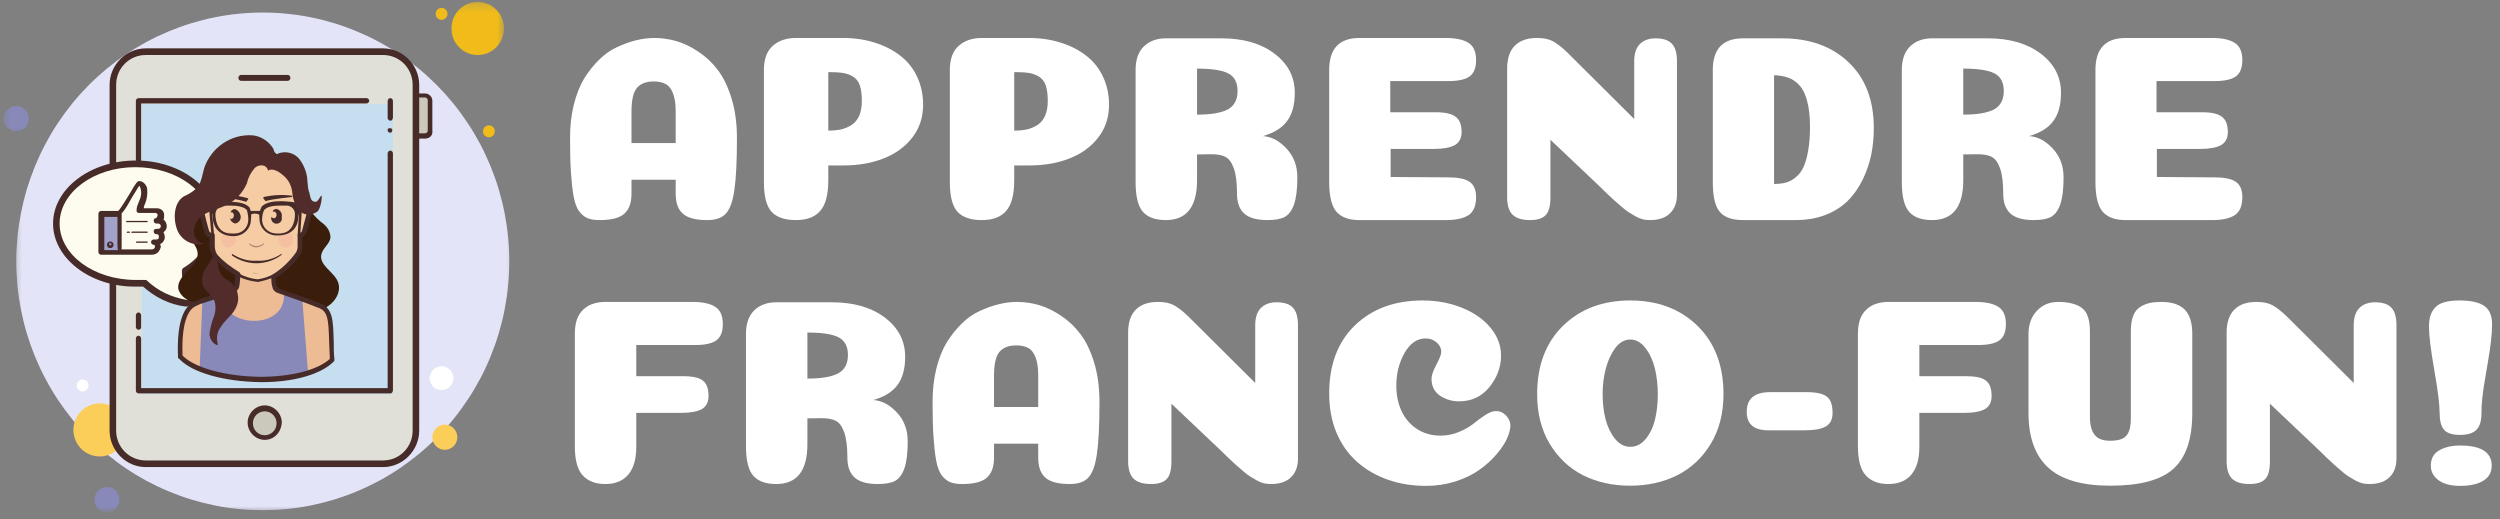 <svg width="284" height="59" viewBox="0 0 284 59" fill="none" xmlns="http://www.w3.org/2000/svg">
<rect x="0" y="0" width="284" height="59" fill="#808080" stroke="none"/>
<path d="M76.758 20.419H71.737V22.023C71.737 23.038 71.466 23.788 70.924 24.273C70.383 24.762 69.445 25.002 68.112 25.002C67.555 25.002 67.091 24.929 66.716 24.773C66.352 24.606 66.034 24.335 65.758 23.96C65.492 23.575 65.289 23.012 65.154 22.273C65.029 21.538 64.93 20.658 64.862 19.627C64.789 18.585 64.758 17.268 64.758 15.669C64.758 14.283 64.904 13.012 65.195 11.856C65.487 10.705 65.872 9.726 66.362 8.919C66.862 8.117 67.424 7.408 68.049 6.794C68.674 6.169 69.352 5.689 70.091 5.356C70.826 5.012 71.539 4.752 72.237 4.585C72.93 4.408 73.633 4.314 74.341 4.314C75.185 4.314 76.018 4.434 76.841 4.669C77.659 4.908 78.492 5.309 79.341 5.877C80.185 6.434 80.924 7.127 81.549 7.96C82.185 8.794 82.706 9.877 83.112 11.21C83.513 12.533 83.716 14.018 83.716 15.669C83.716 18.335 83.617 20.309 83.424 21.585C83.242 22.866 82.924 23.752 82.466 24.252C82.018 24.752 81.32 25.002 80.362 25.002C79.039 25.002 78.112 24.762 77.57 24.273C77.029 23.788 76.758 23.038 76.758 22.023V20.419ZM74.279 9.252C73.404 9.252 72.758 9.502 72.341 10.002C71.935 10.502 71.737 11.398 71.737 12.69V16.252H76.758V12.627C76.758 11.783 76.654 11.101 76.445 10.585C76.247 10.075 75.971 9.726 75.612 9.544C75.263 9.351 74.82 9.252 74.279 9.252Z" fill="white"/>
<path d="M94.094 20.481C94.094 22.106 93.787 23.268 93.177 23.96C92.578 24.658 91.656 25.002 90.406 25.002C89.156 25.002 88.24 24.689 87.656 24.064C87.073 23.429 86.781 22.304 86.781 20.689V7.939C86.781 6.721 87.115 5.809 87.781 5.21C88.448 4.617 89.323 4.314 90.406 4.314H95.781C97.083 4.314 98.292 4.497 99.406 4.856C100.516 5.205 101.474 5.7 102.281 6.335C103.099 6.96 103.729 7.752 104.177 8.71C104.635 9.669 104.865 10.731 104.865 11.898C104.865 13.33 104.453 14.575 103.635 15.627C102.813 16.684 101.724 17.476 100.365 18.002C99.016 18.533 97.5 18.794 95.823 18.794H94.094V20.481ZM97.906 11.481C97.906 10.731 97.828 10.143 97.677 9.71C97.537 9.283 97.292 8.955 96.948 8.731C96.599 8.512 96.219 8.367 95.802 8.294C95.385 8.226 94.812 8.189 94.094 8.189V14.835C94.662 14.835 95.162 14.788 95.594 14.69C96.021 14.58 96.417 14.408 96.781 14.169C97.141 13.919 97.417 13.575 97.615 13.127C97.807 12.669 97.906 12.122 97.906 11.481Z" fill="white"/>
<path d="M115.215 20.481C115.215 22.106 114.908 23.268 114.298 23.96C113.699 24.658 112.777 25.002 111.527 25.002C110.277 25.002 109.361 24.689 108.777 24.064C108.194 23.429 107.902 22.304 107.902 20.689V7.939C107.902 6.721 108.236 5.809 108.902 5.21C109.569 4.617 110.444 4.314 111.527 4.314H116.902C118.204 4.314 119.413 4.497 120.527 4.856C121.637 5.205 122.595 5.7 123.402 6.335C124.22 6.96 124.85 7.752 125.298 8.71C125.757 9.669 125.986 10.731 125.986 11.898C125.986 13.33 125.574 14.575 124.757 15.627C123.934 16.684 122.845 17.476 121.486 18.002C120.137 18.533 118.621 18.794 116.944 18.794H115.215V20.481ZM119.027 11.481C119.027 10.731 118.949 10.143 118.798 9.71C118.658 9.283 118.413 8.955 118.069 8.731C117.72 8.512 117.34 8.367 116.923 8.294C116.507 8.226 115.934 8.189 115.215 8.189V14.835C115.783 14.835 116.283 14.788 116.715 14.69C117.142 14.58 117.538 14.408 117.902 14.169C118.262 13.919 118.538 13.575 118.736 13.127C118.928 12.669 119.027 12.122 119.027 11.481Z" fill="white"/>
<path d="M135.983 20.48C135.983 23.496 134.801 25.001 132.441 25.001C131.259 25.001 130.389 24.689 129.837 24.064C129.28 23.428 129.004 22.303 129.004 20.689V7.939C129.004 6.772 129.316 5.887 129.941 5.272C130.577 4.663 131.41 4.355 132.441 4.355H138.775C141.259 4.355 143.264 4.939 144.796 6.105C146.322 7.262 147.087 8.741 147.087 10.543C147.087 11.908 146.796 12.975 146.212 13.751C145.639 14.533 144.723 15.1 143.462 15.46C144.431 15.517 145.327 15.991 146.15 16.876C146.967 17.751 147.379 18.845 147.379 20.147C147.379 21.47 147.254 22.491 147.004 23.21C146.754 23.918 146.4 24.397 145.941 24.647C145.483 24.887 144.827 25.001 143.983 25.001C142.785 25.001 141.91 24.762 141.358 24.272C140.801 23.772 140.525 23.022 140.525 22.022C140.525 20.772 140.405 19.814 140.171 19.147C139.931 18.47 139.618 18.033 139.233 17.835C138.858 17.626 138.322 17.522 137.629 17.522L135.983 17.543V20.48ZM140.587 10.335C140.587 9.366 140.233 8.699 139.525 8.335C138.827 7.975 137.65 7.793 135.983 7.793V13.022C137.551 13.022 138.712 12.829 139.462 12.439C140.212 12.038 140.587 11.335 140.587 10.335Z" fill="white"/>
<path d="M163.121 12.752C164.189 12.752 164.939 12.929 165.371 13.273C165.814 13.606 166.038 14.184 166.038 15.002C166.038 15.7 165.777 16.189 165.267 16.481C164.751 16.773 163.944 16.919 162.85 16.919H157.975V20.106L164.517 20.148C165.642 20.148 166.444 20.314 166.934 20.648C167.434 20.981 167.684 21.564 167.684 22.398C167.684 23.372 167.397 24.054 166.829 24.439C166.257 24.814 165.392 25.002 164.225 25.002H154.434C153.251 25.002 152.382 24.689 151.829 24.064C151.272 23.429 150.996 22.304 150.996 20.689V7.939C150.996 5.523 152.142 4.314 154.434 4.314H164.225C165.392 4.314 166.257 4.502 166.829 4.877C167.397 5.242 167.684 5.893 167.684 6.835C167.684 7.71 167.434 8.33 166.934 8.689C166.444 9.038 165.642 9.21 164.517 9.21H157.934V12.752H163.121Z" fill="white"/>
<path d="M190.503 22.127C190.503 23.018 190.237 23.721 189.711 24.231C189.195 24.747 188.43 25.002 187.419 25.002C187.154 25.002 186.888 24.976 186.628 24.919C186.378 24.851 186.107 24.741 185.815 24.585C185.523 24.419 185.263 24.268 185.044 24.127C184.82 23.991 184.544 23.773 184.211 23.481C183.878 23.189 183.612 22.96 183.419 22.794C183.221 22.616 182.924 22.335 182.523 21.96C182.117 21.575 181.826 21.288 181.648 21.106L176.128 15.877V22.439C176.128 23.429 175.94 24.101 175.565 24.46C175.201 24.825 174.617 25.002 173.815 25.002C172.924 25.002 172.263 24.804 171.836 24.398C171.419 23.997 171.211 23.325 171.211 22.377V7.794C171.211 6.643 171.503 5.773 172.086 5.189C172.669 4.606 173.503 4.314 174.586 4.314C175.336 4.314 175.93 4.434 176.378 4.669C176.836 4.908 177.378 5.325 178.003 5.919L185.648 13.523V6.939C185.648 6.08 185.862 5.434 186.294 5.002C186.721 4.575 187.315 4.356 188.065 4.356C188.924 4.356 189.544 4.559 189.919 4.96C190.305 5.367 190.503 6.018 190.503 6.919V22.127Z" fill="white"/>
<path d="M202.449 4.355C205.585 4.355 208.105 5.267 210.012 7.085C211.913 8.892 212.866 11.387 212.866 14.564C212.866 15.595 212.767 16.595 212.574 17.564C212.376 18.522 212.059 19.46 211.616 20.376C211.168 21.293 210.616 22.095 209.949 22.772C209.293 23.439 208.454 23.98 207.428 24.397C206.397 24.803 205.241 25.001 203.949 25.001H198.012C196.772 25.001 195.892 24.689 195.366 24.064C194.835 23.439 194.574 22.314 194.574 20.689V7.939C194.574 5.553 195.72 4.355 198.012 4.355H202.449ZM201.533 20.897C202.059 20.897 202.517 20.845 202.908 20.73C203.293 20.621 203.663 20.418 204.012 20.126C204.371 19.835 204.663 19.449 204.887 18.96C205.105 18.475 205.283 17.855 205.408 17.105C205.543 16.355 205.616 15.47 205.616 14.439C205.616 13.288 205.512 12.314 205.303 11.522C205.105 10.73 204.814 10.126 204.428 9.71C204.053 9.293 203.637 9.001 203.178 8.835C202.73 8.668 202.184 8.574 201.533 8.543V20.897Z" fill="white"/>
<path d="M223.026 20.48C223.026 23.496 221.844 25.001 219.484 25.001C218.302 25.001 217.432 24.689 216.88 24.064C216.323 23.428 216.047 22.303 216.047 20.689V7.939C216.047 6.772 216.359 5.887 216.984 5.272C217.62 4.663 218.453 4.355 219.484 4.355H225.818C228.302 4.355 230.307 4.939 231.839 6.105C233.365 7.262 234.13 8.741 234.13 10.543C234.13 11.908 233.839 12.975 233.255 13.751C232.682 14.533 231.766 15.1 230.505 15.46C231.474 15.517 232.37 15.991 233.193 16.876C234.01 17.751 234.422 18.845 234.422 20.147C234.422 21.47 234.297 22.491 234.047 23.21C233.797 23.918 233.443 24.397 232.984 24.647C232.526 24.887 231.87 25.001 231.026 25.001C229.828 25.001 228.953 24.762 228.401 24.272C227.844 23.772 227.568 23.022 227.568 22.022C227.568 20.772 227.448 19.814 227.214 19.147C226.974 18.47 226.661 18.033 226.276 17.835C225.901 17.626 225.365 17.522 224.672 17.522L223.026 17.543V20.48ZM227.63 10.335C227.63 9.366 227.276 8.699 226.568 8.335C225.87 7.975 224.693 7.793 223.026 7.793V13.022C224.594 13.022 225.755 12.829 226.505 12.439C227.255 12.038 227.63 11.335 227.63 10.335Z" fill="white"/>
<path d="M250.168 12.752C251.236 12.752 251.986 12.929 252.418 13.273C252.861 13.606 253.085 14.184 253.085 15.002C253.085 15.7 252.824 16.189 252.314 16.481C251.798 16.773 250.991 16.919 249.897 16.919H245.022V20.106L251.564 20.148C252.689 20.148 253.491 20.314 253.98 20.648C254.48 20.981 254.73 21.564 254.73 22.398C254.73 23.372 254.444 24.054 253.876 24.439C253.303 24.814 252.439 25.002 251.272 25.002H241.48C240.298 25.002 239.428 24.689 238.876 24.064C238.319 23.429 238.043 22.304 238.043 20.689V7.939C238.043 5.523 239.189 4.314 241.48 4.314H251.272C252.439 4.314 253.303 4.502 253.876 4.877C254.444 5.242 254.73 5.893 254.73 6.835C254.73 7.71 254.48 8.33 253.98 8.689C253.491 9.038 252.689 9.21 251.564 9.21H244.98V12.752H250.168Z" fill="white"/>
<path d="M72.28 50.799C72.28 52.163 71.973 53.205 71.363 53.924C70.764 54.632 69.894 54.986 68.759 54.986C67.66 54.986 66.806 54.663 66.197 54.007C65.598 53.356 65.301 52.247 65.301 50.674V37.924C65.301 37.288 65.384 36.731 65.551 36.257C65.728 35.788 65.978 35.413 66.301 35.132C66.618 34.84 66.978 34.632 67.384 34.507C67.785 34.372 68.243 34.299 68.759 34.299H78.655C79.822 34.299 80.686 34.486 81.259 34.861C81.827 35.226 82.113 35.877 82.113 36.82C82.113 37.695 81.863 38.315 81.363 38.674C80.874 39.023 80.072 39.195 78.947 39.195H72.28V42.736H77.592C78.134 42.736 78.592 42.778 78.967 42.861C79.342 42.934 79.639 43.065 79.863 43.257C80.098 43.455 80.259 43.69 80.342 43.965C80.436 44.231 80.488 44.57 80.488 44.986C80.488 45.684 80.238 46.174 79.738 46.465C79.238 46.757 78.431 46.903 77.322 46.903H72.28V50.799Z" fill="white"/>
<path d="M91.721 50.465C91.721 53.48 90.539 54.986 88.18 54.986C86.997 54.986 86.128 54.673 85.576 54.048C85.018 53.413 84.742 52.288 84.742 50.673V37.923C84.742 36.757 85.055 35.871 85.68 35.257C86.315 34.647 87.148 34.34 88.18 34.34H94.513C96.997 34.34 99.003 34.923 100.534 36.09C102.06 37.246 102.826 38.725 102.826 40.527C102.826 41.892 102.534 42.96 101.951 43.736C101.378 44.517 100.461 45.085 99.201 45.444C100.169 45.501 101.065 45.975 101.888 46.861C102.706 47.736 103.117 48.829 103.117 50.132C103.117 51.454 102.992 52.475 102.742 53.194C102.492 53.902 102.138 54.382 101.68 54.632C101.221 54.871 100.565 54.986 99.721 54.986C98.523 54.986 97.648 54.746 97.096 54.257C96.539 53.757 96.263 53.007 96.263 52.007C96.263 50.757 96.143 49.798 95.909 49.132C95.669 48.454 95.357 48.017 94.971 47.819C94.596 47.611 94.06 47.507 93.367 47.507L91.721 47.527V50.465ZM96.326 40.319C96.326 39.35 95.971 38.684 95.263 38.319C94.565 37.96 93.388 37.777 91.721 37.777V43.007C93.289 43.007 94.451 42.814 95.201 42.423C95.951 42.022 96.326 41.319 96.326 40.319Z" fill="white"/>
<path d="M117.941 50.403H112.921V52.007C112.921 53.023 112.65 53.773 112.108 54.257C111.566 54.747 110.629 54.986 109.296 54.986C108.738 54.986 108.275 54.913 107.9 54.757C107.535 54.59 107.217 54.32 106.941 53.945C106.676 53.559 106.473 52.997 106.337 52.257C106.212 51.523 106.113 50.643 106.046 49.611C105.973 48.57 105.941 47.252 105.941 45.653C105.941 44.268 106.087 42.997 106.379 41.84C106.671 40.69 107.056 39.71 107.546 38.903C108.046 38.101 108.608 37.393 109.233 36.778C109.858 36.153 110.535 35.674 111.275 35.34C112.009 34.997 112.723 34.736 113.421 34.57C114.113 34.393 114.816 34.299 115.525 34.299C116.368 34.299 117.202 34.419 118.025 34.653C118.842 34.893 119.676 35.294 120.525 35.861C121.368 36.419 122.108 37.111 122.733 37.945C123.368 38.778 123.889 39.861 124.296 41.195C124.697 42.518 124.9 44.002 124.9 45.653C124.9 48.32 124.801 50.294 124.608 51.57C124.426 52.851 124.108 53.736 123.65 54.236C123.202 54.736 122.504 54.986 121.546 54.986C120.223 54.986 119.296 54.747 118.754 54.257C118.212 53.773 117.941 53.023 117.941 52.007V50.403ZM115.462 39.236C114.587 39.236 113.941 39.486 113.525 39.986C113.118 40.486 112.921 41.382 112.921 42.674V46.236H117.941V42.611C117.941 41.768 117.837 41.085 117.629 40.57C117.431 40.059 117.155 39.71 116.796 39.528C116.447 39.335 116.004 39.236 115.462 39.236Z" fill="white"/>
<path d="M147.448 52.111C147.448 53.002 147.182 53.705 146.656 54.215C146.141 54.731 145.375 54.986 144.365 54.986C144.099 54.986 143.833 54.96 143.573 54.903C143.323 54.835 143.052 54.726 142.76 54.57C142.469 54.403 142.208 54.252 141.99 54.111C141.766 53.976 141.49 53.757 141.156 53.465C140.823 53.174 140.557 52.945 140.365 52.778C140.167 52.601 139.87 52.32 139.469 51.945C139.062 51.559 138.771 51.273 138.594 51.09L133.073 45.861V52.424C133.073 53.413 132.885 54.085 132.51 54.445C132.146 54.809 131.562 54.986 130.76 54.986C129.87 54.986 129.208 54.788 128.781 54.382C128.365 53.981 128.156 53.309 128.156 52.361V37.778C128.156 36.627 128.448 35.757 129.031 35.174C129.615 34.59 130.448 34.299 131.531 34.299C132.281 34.299 132.875 34.419 133.323 34.653C133.781 34.893 134.323 35.309 134.948 35.903L142.594 43.507V36.924C142.594 36.065 142.807 35.419 143.24 34.986C143.667 34.559 144.26 34.34 145.01 34.34C145.87 34.34 146.49 34.544 146.865 34.945C147.25 35.351 147.448 36.002 147.448 36.903V52.111Z" fill="white"/>
<path d="M163.725 39.987C163.725 39.56 163.548 39.195 163.204 38.904C162.855 38.602 162.439 38.445 161.954 38.445C160.98 38.445 160.184 38.997 159.559 40.091C158.934 41.19 158.621 42.435 158.621 43.82C158.621 44.893 158.819 45.857 159.225 46.716C159.626 47.565 160.21 48.237 160.975 48.737C161.751 49.237 162.642 49.487 163.642 49.487C164.392 49.487 165.105 49.341 165.788 49.05C166.465 48.758 167.017 48.44 167.434 48.091C167.861 47.747 168.298 47.425 168.746 47.133C169.204 46.841 169.605 46.695 169.954 46.695C170.397 46.695 170.777 46.872 171.1 47.216C171.418 47.565 171.579 47.935 171.579 48.32C171.579 48.737 171.454 49.232 171.204 49.8C170.954 50.357 170.559 50.956 170.017 51.591C169.475 52.232 168.835 52.815 168.1 53.341C167.376 53.872 166.475 54.315 165.392 54.675C164.319 55.018 163.194 55.195 162.017 55.195C160.444 55.195 158.986 54.961 157.642 54.487C156.309 54.018 155.147 53.341 154.163 52.466C153.173 51.591 152.397 50.497 151.829 49.175C151.272 47.841 150.996 46.352 150.996 44.695C150.996 41.435 151.965 38.857 153.913 36.966C155.871 35.081 158.434 34.133 161.6 34.133C163.194 34.133 164.673 34.404 166.038 34.945C167.413 35.487 168.501 36.247 169.309 37.216C170.111 38.175 170.517 39.232 170.517 40.383C170.517 41.706 170.069 42.904 169.184 43.987C168.309 45.06 167.163 45.591 165.746 45.591C164.954 45.591 164.23 45.378 163.579 44.945C162.939 44.503 162.621 43.862 162.621 43.029C162.621 42.654 162.798 42.128 163.163 41.445C163.538 40.753 163.725 40.268 163.725 39.987Z" fill="white"/>
<path d="M190.538 53.987C188.954 54.779 187.168 55.175 185.184 55.175C183.194 55.175 181.413 54.779 179.829 53.987C178.257 53.185 176.996 51.987 176.038 50.404C175.09 48.81 174.621 46.935 174.621 44.779C174.621 41.518 175.6 38.925 177.559 37.008C179.527 35.091 182.069 34.133 185.184 34.133C188.309 34.133 190.855 35.091 192.829 37.008C194.798 38.925 195.788 41.518 195.788 44.779C195.788 46.935 195.309 48.81 194.35 50.404C193.392 51.987 192.121 53.185 190.538 53.987ZM185.204 50.758C185.882 50.758 186.465 50.461 186.954 49.862C187.454 49.253 187.809 48.508 188.017 47.633C188.225 46.747 188.329 45.794 188.329 44.779C188.329 43.753 188.215 42.779 187.996 41.862C187.772 40.945 187.413 40.169 186.913 39.529C186.423 38.893 185.855 38.57 185.204 38.57C184.548 38.57 183.98 38.893 183.496 39.529C183.022 40.169 182.663 40.956 182.413 41.883C182.173 42.815 182.059 43.779 182.059 44.779C182.059 45.794 182.168 46.747 182.392 47.633C182.626 48.508 182.986 49.253 183.475 49.862C183.975 50.461 184.548 50.758 185.204 50.758Z" fill="white"/>
<path d="M205.284 44.549C206.003 44.549 206.576 44.627 206.992 44.778C207.419 44.919 207.727 45.163 207.909 45.507C208.086 45.856 208.18 46.32 208.18 46.903C208.18 47.643 207.919 48.153 207.409 48.445C206.909 48.736 206.107 48.882 205.013 48.882H200.867C199.242 48.882 198.43 48.184 198.43 46.778C198.43 45.294 199.31 44.549 201.076 44.549H205.284Z" fill="white"/>
<path d="M218.038 50.799C218.038 52.163 217.73 53.205 217.121 53.924C216.522 54.632 215.652 54.986 214.517 54.986C213.418 54.986 212.564 54.663 211.954 54.007C211.355 53.356 211.059 52.247 211.059 50.674V37.924C211.059 37.288 211.142 36.731 211.309 36.257C211.486 35.788 211.736 35.413 212.059 35.132C212.376 34.84 212.736 34.632 213.142 34.507C213.543 34.372 214.001 34.299 214.517 34.299H224.413C225.579 34.299 226.444 34.486 227.017 34.861C227.585 35.226 227.871 35.877 227.871 36.82C227.871 37.695 227.621 38.315 227.121 38.674C226.632 39.023 225.829 39.195 224.704 39.195H218.038V42.736H223.35C223.892 42.736 224.35 42.778 224.725 42.861C225.1 42.934 225.397 43.065 225.621 43.257C225.855 43.455 226.017 43.69 226.1 43.965C226.194 44.231 226.246 44.57 226.246 44.986C226.246 45.684 225.996 46.174 225.496 46.465C224.996 46.757 224.189 46.903 223.079 46.903H218.038V50.799Z" fill="white"/>
<path d="M249.042 37.924V46.924C249.042 49.872 248.323 51.981 246.896 53.257C245.479 54.538 243.089 55.174 239.729 55.174C236.531 55.174 234.188 54.497 232.688 53.132C231.188 51.757 230.438 49.69 230.438 46.924V37.924C230.438 36.872 230.75 36.002 231.375 35.32C232.01 34.643 232.818 34.299 233.792 34.299C234.969 34.299 235.865 34.523 236.479 34.965C237.104 35.413 237.417 36.309 237.417 37.653V47.507C237.427 48.148 237.531 48.663 237.729 49.049C237.922 49.424 238.177 49.69 238.5 49.84C238.818 49.997 239.229 50.07 239.729 50.07C240.24 50.07 240.656 50.007 240.979 49.882C241.297 49.757 241.531 49.57 241.688 49.32C241.839 49.059 241.938 48.794 241.979 48.528C242.031 48.268 242.063 47.924 242.063 47.507V37.632C242.063 36.955 242.146 36.382 242.313 35.924C242.49 35.455 242.755 35.106 243.104 34.882C243.448 34.663 243.813 34.507 244.188 34.424C244.563 34.34 245.01 34.299 245.542 34.299C246.708 34.299 247.583 34.585 248.167 35.153C248.75 35.726 249.042 36.648 249.042 37.924Z" fill="white"/>
<path d="M272.237 52.111C272.237 53.002 271.971 53.705 271.445 54.215C270.93 54.731 270.164 54.986 269.154 54.986C268.888 54.986 268.622 54.96 268.362 54.903C268.112 54.835 267.841 54.726 267.549 54.57C267.258 54.403 266.997 54.252 266.779 54.111C266.555 53.976 266.279 53.757 265.945 53.465C265.612 53.174 265.346 52.945 265.154 52.778C264.956 52.601 264.659 52.32 264.258 51.945C263.852 51.559 263.56 51.273 263.383 51.09L257.862 45.861V52.424C257.862 53.413 257.674 54.085 257.299 54.445C256.935 54.809 256.352 54.986 255.549 54.986C254.659 54.986 253.997 54.788 253.57 54.382C253.154 53.981 252.945 53.309 252.945 52.361V37.778C252.945 36.627 253.237 35.757 253.82 35.174C254.404 34.59 255.237 34.299 256.32 34.299C257.07 34.299 257.664 34.419 258.112 34.653C258.57 34.893 259.112 35.309 259.737 35.903L267.383 43.507V36.924C267.383 36.065 267.596 35.419 268.029 34.986C268.456 34.559 269.049 34.34 269.799 34.34C270.659 34.34 271.279 34.544 271.654 34.945C272.039 35.351 272.237 36.002 272.237 36.903V52.111Z" fill="white"/>
<path d="M283.1 36.82C283.1 35.878 282.814 35.195 282.246 34.779C281.673 34.352 280.71 34.133 279.35 34.133C278.684 34.133 278.121 34.206 277.663 34.341C277.215 34.466 276.871 34.669 276.621 34.945C276.371 35.227 276.189 35.544 276.079 35.904C275.98 36.253 275.934 36.669 275.934 37.154C275.934 38.112 276.132 39.747 276.538 42.05C276.939 44.341 277.142 45.966 277.142 46.925C277.142 47.789 277.309 48.419 277.642 48.82C277.986 49.211 278.585 49.404 279.434 49.404C280.309 49.404 280.934 49.216 281.309 48.841C281.694 48.456 281.892 47.841 281.892 47.008C281.892 46.466 281.923 45.841 281.996 45.133C282.079 44.414 282.184 43.706 282.309 43.008C282.434 42.3 282.548 41.602 282.663 40.904C282.788 40.195 282.892 39.482 282.975 38.758C283.059 38.023 283.1 37.378 283.1 36.82ZM276.142 52.904C276.142 52.102 276.46 51.518 277.1 51.154C277.736 50.794 278.527 50.612 279.475 50.612C281.861 50.612 283.059 51.378 283.059 52.904C283.059 53.654 282.736 54.227 282.1 54.612C281.475 54.997 280.6 55.195 279.475 55.195C278.418 55.195 277.6 54.982 277.017 54.55C276.434 54.122 276.142 53.57 276.142 52.904Z" fill="white"/>
<path d="M52.178 15.443C52.033 15.443 51.908 15.495 51.809 15.6C51.704 15.704 51.652 15.829 51.652 15.975C51.652 16.12 51.704 16.245 51.809 16.344C51.908 16.449 52.033 16.501 52.178 16.501C52.319 16.501 52.444 16.449 52.548 16.344C52.647 16.245 52.699 16.12 52.699 15.975C52.699 15.829 52.647 15.704 52.548 15.6C52.444 15.495 52.319 15.443 52.178 15.443Z" fill="white"/>
<path d="M50.164 0.896C49.977 0.896 49.82 0.964 49.685 1.094C49.555 1.23 49.492 1.386 49.492 1.574C49.492 1.761 49.555 1.923 49.685 2.053C49.82 2.188 49.977 2.256 50.164 2.256C50.346 2.256 50.508 2.188 50.638 2.053C50.768 1.923 50.836 1.761 50.836 1.574C50.836 1.386 50.768 1.23 50.638 1.094C50.508 0.964 50.346 0.896 50.164 0.896Z" fill="#F1BC19"/>
<mask id="mask0_2014_1902" style="mask-type:luminance" maskUnits="userSpaceOnUse" x="1" y="0" width="58" height="59">
<path d="M1.414 0.334H58.747V58.188H1.414V0.334Z" fill="white"/>
</mask>
<g mask="url(#mask0_2014_1902)">
<path d="M29.853 1.422C28.936 1.422 28.02 1.469 27.108 1.562C26.191 1.651 25.285 1.786 24.389 1.969C23.488 2.146 22.598 2.375 21.723 2.641C20.842 2.911 19.983 3.224 19.134 3.578C18.285 3.932 17.457 4.323 16.65 4.76C15.842 5.198 15.056 5.672 14.296 6.188C13.53 6.703 12.796 7.255 12.087 7.839C11.379 8.427 10.697 9.047 10.051 9.703C9.4 10.359 8.785 11.042 8.202 11.76C7.624 12.474 7.077 13.219 6.566 13.99C6.056 14.755 5.587 15.552 5.155 16.365C4.723 17.182 4.332 18.021 3.978 18.875C3.629 19.729 3.322 20.599 3.051 21.484C2.785 22.375 2.566 23.271 2.384 24.177C2.207 25.083 2.072 26 1.983 26.922C1.895 27.844 1.848 28.766 1.848 29.693C1.848 30.62 1.895 31.542 1.983 32.464C2.072 33.385 2.207 34.297 2.384 35.208C2.566 36.115 2.785 37.01 3.051 37.896C3.322 38.786 3.629 39.656 3.978 40.51C4.332 41.365 4.723 42.203 5.155 43.016C5.587 43.833 6.056 44.625 6.566 45.396C7.077 46.167 7.624 46.911 8.202 47.625C8.785 48.344 9.4 49.026 10.051 49.682C10.697 50.333 11.379 50.958 12.087 51.542C12.796 52.13 13.53 52.682 14.296 53.198C15.056 53.714 15.842 54.188 16.65 54.625C17.457 55.057 18.285 55.453 19.134 55.807C19.983 56.161 20.842 56.474 21.723 56.745C22.598 57.01 23.488 57.234 24.389 57.417C25.285 57.599 26.191 57.734 27.108 57.823C28.02 57.917 28.936 57.958 29.853 57.958C30.77 57.958 31.681 57.917 32.598 57.823C33.509 57.734 34.415 57.599 35.316 57.417C36.212 57.234 37.103 57.01 37.978 56.745C38.858 56.474 39.723 56.161 40.566 55.807C41.415 55.453 42.243 55.057 43.051 54.625C43.863 54.188 44.645 53.714 45.41 53.198C46.171 52.682 46.905 52.13 47.618 51.542C48.327 50.958 49.004 50.333 49.655 49.682C50.301 49.026 50.915 48.344 51.499 47.625C52.082 46.911 52.624 46.167 53.134 45.396C53.645 44.63 54.113 43.833 54.551 43.016C54.983 42.203 55.374 41.365 55.723 40.51C56.072 39.656 56.384 38.786 56.65 37.896C56.915 37.01 57.139 36.115 57.316 35.208C57.493 34.297 57.629 33.385 57.717 32.464C57.811 31.542 57.853 30.62 57.853 29.693C57.853 28.766 57.811 27.844 57.717 26.922C57.629 26 57.493 25.083 57.316 24.177C57.139 23.271 56.915 22.375 56.65 21.484C56.384 20.599 56.072 19.729 55.723 18.875C55.374 18.021 54.983 17.182 54.551 16.365C54.113 15.552 53.645 14.755 53.134 13.99C52.624 13.219 52.082 12.474 51.499 11.76C50.915 11.042 50.301 10.359 49.655 9.703C49.004 9.047 48.327 8.427 47.618 7.839C46.905 7.255 46.171 6.703 45.41 6.188C44.645 5.672 43.863 5.198 43.051 4.76C42.243 4.323 41.415 3.932 40.566 3.578C39.723 3.224 38.858 2.911 37.978 2.641C37.103 2.375 36.212 2.146 35.316 1.969C34.415 1.786 33.509 1.651 32.598 1.562C31.681 1.469 30.77 1.422 29.853 1.422Z" fill="#E4E4F9"/>
</g>
<mask id="mask1_2014_1902" style="mask-type:luminance" maskUnits="userSpaceOnUse" x="50" y="0" width="8" height="7">
<path d="M50.746 0.219H57.413V7H50.746V0.219Z" fill="white"/>
</mask>
<g mask="url(#mask1_2014_1902)">
<path d="M54.266 0.219C53.87 0.219 53.49 0.297 53.125 0.448C52.755 0.599 52.432 0.818 52.156 1.099C51.875 1.385 51.656 1.708 51.505 2.078C51.354 2.448 51.281 2.833 51.281 3.234C51.281 3.635 51.354 4.016 51.505 4.385C51.656 4.755 51.875 5.083 52.156 5.365C52.432 5.646 52.755 5.865 53.125 6.021C53.49 6.172 53.87 6.25 54.266 6.25C54.661 6.25 55.042 6.172 55.411 6.021C55.776 5.865 56.099 5.646 56.38 5.365C56.656 5.083 56.875 4.755 57.026 4.385C57.177 4.016 57.255 3.635 57.255 3.234C57.255 2.833 57.177 2.448 57.026 2.078C56.875 1.708 56.656 1.385 56.38 1.099C56.099 0.818 55.776 0.599 55.411 0.448C55.042 0.297 54.661 0.219 54.266 0.219Z" fill="#F1BC19"/>
</g>
<mask id="mask2_2014_1902" style="mask-type:luminance" maskUnits="userSpaceOnUse" x="0" y="11" width="5" height="4">
<path d="M0.289 11H4.081V15H0.289V11Z" fill="white"/>
</mask>
<g mask="url(#mask2_2014_1902)">
<path d="M1.846 12.053C1.659 12.053 1.477 12.089 1.305 12.162C1.128 12.235 0.977 12.339 0.841 12.475C0.711 12.605 0.607 12.761 0.534 12.938C0.461 13.115 0.43 13.297 0.43 13.485C0.43 13.678 0.461 13.86 0.534 14.032C0.607 14.209 0.711 14.365 0.841 14.501C0.977 14.631 1.128 14.735 1.305 14.808C1.477 14.881 1.659 14.917 1.846 14.917C2.034 14.917 2.216 14.881 2.388 14.808C2.565 14.735 2.716 14.631 2.852 14.501C2.982 14.365 3.086 14.209 3.159 14.032C3.227 13.86 3.263 13.678 3.263 13.485C3.263 13.297 3.227 13.115 3.159 12.938C3.086 12.761 2.982 12.605 2.852 12.475C2.716 12.339 2.565 12.235 2.388 12.162C2.216 12.089 2.034 12.053 1.846 12.053Z" fill="#8889B9"/>
</g>
<path d="M50.533 48.234C50.345 48.234 50.163 48.27 49.991 48.343C49.819 48.416 49.663 48.52 49.533 48.656C49.397 48.791 49.293 48.942 49.225 49.119C49.152 49.296 49.116 49.478 49.116 49.666C49.116 49.859 49.152 50.041 49.225 50.218C49.293 50.39 49.397 50.546 49.533 50.682C49.663 50.817 49.819 50.916 49.991 50.989C50.163 51.062 50.345 51.098 50.533 51.098C50.72 51.098 50.902 51.062 51.079 50.989C51.251 50.916 51.402 50.817 51.538 50.682C51.668 50.546 51.772 50.39 51.845 50.218C51.918 50.041 51.954 49.859 51.954 49.666C51.954 49.478 51.918 49.296 51.845 49.119C51.772 48.942 51.668 48.791 51.538 48.656C51.402 48.52 51.251 48.416 51.079 48.343C50.902 48.27 50.72 48.234 50.533 48.234ZM11.329 45.822C10.934 45.822 10.553 45.9 10.184 46.051C9.819 46.208 9.496 46.426 9.215 46.708C8.939 46.989 8.72 47.317 8.569 47.687C8.418 48.057 8.34 48.437 8.34 48.838C8.34 49.239 8.418 49.624 8.569 49.994C8.72 50.364 8.939 50.687 9.215 50.973C9.496 51.255 9.819 51.473 10.184 51.624C10.553 51.775 10.934 51.853 11.329 51.853C11.725 51.853 12.105 51.775 12.47 51.624C12.84 51.473 13.163 51.255 13.439 50.973C13.72 50.687 13.939 50.364 14.09 49.994C14.241 49.624 14.314 49.239 14.314 48.838C14.314 48.437 14.241 48.057 14.09 47.687C13.939 47.317 13.72 46.989 13.439 46.708C13.163 46.426 12.84 46.208 12.47 46.051C12.105 45.9 11.725 45.822 11.329 45.822Z" fill="#FBCD59"/>
<mask id="mask3_2014_1902" style="mask-type:luminance" maskUnits="userSpaceOnUse" x="9" y="55" width="6" height="4">
<path d="M9.414 55H14.747V58.188H9.414V55Z" fill="white"/>
</mask>
<g mask="url(#mask3_2014_1902)">
<path d="M12.152 55.322C11.96 55.322 11.783 55.359 11.605 55.432C11.434 55.505 11.283 55.609 11.147 55.739C11.012 55.874 10.913 56.031 10.84 56.208C10.767 56.38 10.73 56.562 10.73 56.755C10.73 56.942 10.767 57.124 10.84 57.301C10.913 57.478 11.012 57.635 11.147 57.765C11.283 57.9 11.434 58.005 11.605 58.078C11.783 58.15 11.96 58.187 12.152 58.187C12.34 58.187 12.517 58.15 12.694 58.078C12.866 58.005 13.022 57.9 13.152 57.765C13.288 57.635 13.387 57.478 13.46 57.301C13.533 57.124 13.569 56.942 13.569 56.755C13.569 56.562 13.533 56.38 13.46 56.208C13.387 56.031 13.288 55.874 13.152 55.739C13.022 55.609 12.866 55.505 12.694 55.432C12.517 55.359 12.34 55.322 12.152 55.322Z" fill="#8889B9"/>
</g>
<path d="M48.891 11.376V14.844C48.891 15.146 48.667 15.443 48.292 15.443H47.469C47.172 15.443 46.875 15.219 46.875 14.844V11.376C46.875 11.074 47.099 10.771 47.469 10.771H48.292C48.667 10.85 48.891 11.074 48.891 11.376Z" fill="#CBC9BC"/>
<path d="M48.293 15.744H47.47C47.022 15.744 46.652 15.369 46.652 14.916V11.447C46.652 10.999 47.022 10.619 47.47 10.619H48.293C48.741 10.619 49.116 10.999 49.116 11.447V14.843C49.189 15.369 48.814 15.744 48.293 15.744ZM47.47 11.145C47.324 11.145 47.173 11.296 47.173 11.447V14.843C47.173 14.994 47.324 15.145 47.47 15.145H48.293C48.444 15.145 48.59 14.994 48.59 14.843V11.374C48.59 11.223 48.444 11.072 48.293 11.072H47.47V11.145Z" fill="#472B29"/>
<path d="M16.559 5.869H43.517C45.605 5.869 47.246 7.531 47.246 9.64V48.916C47.246 51.025 45.605 52.682 43.517 52.682H16.559C14.465 52.682 12.824 51.025 12.824 48.916V9.64C12.824 7.604 14.465 5.869 16.559 5.869Z" fill="#E1E0D8"/>
<path d="M43.517 53.062H16.559C14.314 53.062 12.449 51.176 12.449 48.916V9.64C12.449 7.38 14.314 5.494 16.559 5.494H43.517C45.757 5.494 47.621 7.38 47.621 9.64V48.916C47.621 51.176 45.757 53.062 43.517 53.062ZM16.559 6.249C14.689 6.249 13.194 7.755 13.194 9.64V48.916C13.194 50.796 14.689 52.307 16.559 52.307H43.517C45.382 52.307 46.876 50.796 46.876 48.916V9.64C46.876 7.755 45.382 6.249 43.517 6.249H16.559Z" fill="#472B29"/>
<path d="M16.109 11.828H44.635V44.771H16.109V11.828Z" fill="#C5DEF0"/>
<path d="M15.736 32.183C15.585 32.183 15.434 32.032 15.434 31.881V11.449C15.434 11.297 15.585 11.146 15.736 11.146H41.647C41.798 11.146 41.944 11.297 41.944 11.449C41.944 11.6 41.798 11.751 41.647 11.751H16.033V31.881C16.033 32.105 15.882 32.183 15.736 32.183ZM44.335 44.693H15.736C15.585 44.693 15.434 44.542 15.434 44.391V38.438C15.434 38.287 15.585 38.136 15.736 38.136C15.882 38.136 16.033 38.287 16.033 38.438V44.089H44.038V17.407C44.038 17.256 44.189 17.105 44.335 17.105C44.486 17.105 44.637 17.256 44.637 17.407V44.391C44.559 44.62 44.486 44.693 44.335 44.693Z" fill="#472B29"/>
<path d="M30.076 46.428C29.857 46.428 29.648 46.469 29.445 46.553C29.242 46.636 29.065 46.756 28.914 46.912C28.758 47.068 28.638 47.251 28.555 47.454C28.471 47.657 28.43 47.865 28.43 48.084C28.43 48.308 28.471 48.516 28.555 48.719C28.638 48.922 28.758 49.105 28.914 49.261C29.065 49.412 29.242 49.532 29.445 49.62C29.648 49.704 29.857 49.745 30.076 49.745C30.294 49.745 30.503 49.704 30.701 49.62C30.904 49.532 31.081 49.412 31.237 49.261C31.388 49.105 31.508 48.922 31.591 48.719C31.674 48.516 31.716 48.308 31.716 48.084C31.716 47.865 31.674 47.657 31.591 47.454C31.508 47.251 31.388 47.068 31.237 46.912C31.081 46.756 30.904 46.636 30.701 46.553C30.503 46.469 30.294 46.428 30.076 46.428Z" fill="#CBC9BC"/>
<path d="M30.074 49.968C29.027 49.968 28.131 49.067 28.131 48.01C28.131 46.953 29.027 46.051 30.074 46.051C31.116 46.051 32.012 46.953 32.012 48.01C31.939 49.14 31.116 49.968 30.074 49.968ZM30.074 46.728C29.324 46.728 28.73 47.333 28.73 48.083C28.73 48.838 29.324 49.442 30.074 49.442C30.819 49.442 31.418 48.838 31.418 48.083C31.418 47.333 30.819 46.728 30.074 46.728ZM27.387 8.51H32.689C32.835 8.51 32.986 8.661 32.986 8.812V8.885C32.986 9.036 32.835 9.187 32.689 9.187H27.387C27.236 9.187 27.085 9.036 27.085 8.885V8.812C27.085 8.661 27.236 8.51 27.387 8.51ZM44.335 13.713C44.189 13.713 44.038 13.562 44.038 13.411V11.447C44.038 11.296 44.189 11.145 44.335 11.145C44.486 11.145 44.637 11.296 44.637 11.447V13.411C44.559 13.635 44.486 13.713 44.335 13.713ZM44.335 15.067C44.262 15.067 44.189 15.067 44.111 14.994C44.038 14.916 44.038 14.843 44.038 14.765C44.038 14.692 44.038 14.692 44.038 14.692C44.038 14.692 44.038 14.614 44.111 14.614C44.189 14.541 44.413 14.541 44.486 14.614L44.559 14.692V14.765C44.559 14.843 44.559 14.916 44.486 14.994C44.486 15.067 44.413 15.067 44.335 15.067ZM15.736 37.458C15.585 37.458 15.434 37.307 15.434 37.156V35.796C15.434 35.645 15.585 35.494 15.736 35.494C15.882 35.494 16.033 35.645 16.033 35.796V37.156C16.033 37.38 15.882 37.458 15.736 37.458Z" fill="#472B29"/>
<path d="M24.397 25.396C24.397 21.625 20.366 18.609 15.434 18.609C10.507 18.609 6.402 21.625 6.402 25.396C6.402 29.167 10.434 32.182 15.434 32.182H16.48C17.751 33.385 19.392 34.214 21.111 34.443C21.408 34.443 21.637 34.292 21.637 33.99C21.637 33.911 21.637 33.839 21.637 33.688C21.184 32.708 20.96 31.729 20.96 30.672C23.126 29.391 24.397 27.505 24.397 25.396Z" fill="#FDFCEF"/>
<path d="M21.184 34.818C21.111 34.818 21.111 34.818 21.038 34.818C19.246 34.594 17.6 33.76 16.256 32.557H15.288C10.21 32.557 6.027 29.318 6.027 25.396C6.027 21.474 10.21 18.234 15.434 18.234C20.59 18.234 24.772 21.474 24.772 25.396C24.772 27.583 23.574 29.542 21.408 30.901C21.408 31.802 21.637 32.708 22.006 33.536C22.085 33.688 22.085 33.839 22.085 33.99C22.085 34.214 21.934 34.443 21.783 34.594C21.559 34.745 21.408 34.818 21.184 34.818ZM15.361 18.99C10.658 18.99 6.772 21.854 6.772 25.396C6.772 28.938 10.658 31.802 15.434 31.802H16.48C16.559 31.802 16.631 31.802 16.704 31.88C17.975 33.083 19.47 33.76 21.184 34.062C21.262 34.062 21.335 33.99 21.335 33.99C20.887 32.932 20.663 31.88 20.663 30.75C20.663 30.599 20.736 30.521 20.814 30.448C22.829 29.24 24.022 27.354 24.022 25.469C24.022 21.854 20.142 18.99 15.361 18.99Z" fill="#472B29"/>
<path d="M9.387 43.109C9.199 43.109 9.043 43.177 8.913 43.307C8.783 43.443 8.715 43.599 8.715 43.786C8.715 43.974 8.783 44.135 8.913 44.271C9.043 44.401 9.199 44.469 9.387 44.469C9.574 44.469 9.73 44.401 9.861 44.271C9.996 44.135 10.059 43.974 10.059 43.786C10.059 43.599 9.996 43.443 9.861 43.307C9.73 43.177 9.574 43.109 9.387 43.109Z" fill="white"/>
<path d="M55.539 14.24C55.352 14.24 55.195 14.308 55.065 14.438C54.93 14.568 54.867 14.73 54.867 14.917C54.867 15.105 54.93 15.266 55.065 15.396C55.195 15.532 55.352 15.594 55.539 15.594C55.727 15.594 55.883 15.532 56.013 15.396C56.143 15.266 56.211 15.105 56.211 14.917C56.211 14.73 56.143 14.568 56.013 14.438C55.883 14.308 55.727 14.24 55.539 14.24Z" fill="#F1BC19"/>
<path d="M50.161 41.603C49.979 41.603 49.807 41.635 49.646 41.708C49.479 41.775 49.333 41.874 49.208 41.999C49.083 42.124 48.984 42.275 48.917 42.442C48.849 42.603 48.812 42.781 48.812 42.958C48.812 43.14 48.849 43.312 48.917 43.478C48.984 43.645 49.083 43.791 49.208 43.916C49.333 44.046 49.479 44.145 49.646 44.213C49.807 44.281 49.979 44.317 50.161 44.317C50.339 44.317 50.51 44.281 50.672 44.213C50.839 44.145 50.984 44.046 51.109 43.916C51.234 43.791 51.333 43.645 51.401 43.478C51.469 43.312 51.505 43.14 51.505 42.958C51.505 42.781 51.469 42.603 51.401 42.442C51.333 42.275 51.234 42.124 51.109 41.999C50.984 41.874 50.839 41.775 50.672 41.708C50.51 41.635 50.339 41.603 50.161 41.603Z" fill="white"/>
<path d="M18.647 25.772C18.647 25.47 18.423 25.173 18.048 25.173H17.824C18.126 25.095 18.35 24.792 18.272 24.49C18.199 24.188 17.975 24.037 17.751 23.964H15.882C15.882 23.662 15.96 23.287 16.111 23.058C16.335 22.532 16.408 22.006 16.335 21.402C16.256 21.1 16.033 20.798 15.736 20.876C15.434 20.949 13.944 24.188 13.418 24.266H11.48V28.636H17.23C17.6 28.636 17.824 28.412 17.902 28.037C17.902 27.735 17.751 27.433 17.454 27.433H17.751C18.048 27.433 18.35 27.204 18.423 26.902C18.496 26.605 18.199 26.303 17.902 26.225C17.824 26.225 17.824 26.225 17.751 26.225H17.975C18.35 26.376 18.647 26.074 18.647 25.772Z" fill="#FDFCEE"/>
<path d="M17.232 28.937H11.482C11.331 28.937 11.18 28.786 11.18 28.635V24.265C11.18 24.114 11.331 23.963 11.482 23.963H13.419C13.643 23.812 14.315 22.682 14.69 22.078C15.435 20.796 15.586 20.572 15.81 20.572C16.258 20.572 16.56 20.947 16.706 21.322C16.784 22.005 16.706 22.604 16.482 23.135C16.409 23.286 16.336 23.437 16.336 23.661H17.826C18.273 23.661 18.648 23.963 18.648 24.416C18.648 24.64 18.648 24.791 18.576 24.942C18.799 25.093 18.945 25.395 18.945 25.697C18.945 25.999 18.799 26.223 18.576 26.374C18.648 26.525 18.721 26.749 18.721 26.979C18.721 27.203 18.576 27.432 18.424 27.583C18.352 27.656 18.273 27.656 18.201 27.734C18.201 27.807 18.273 27.958 18.273 28.036C18.128 28.635 17.753 28.937 17.232 28.937ZM11.852 28.333H17.232C17.456 28.333 17.602 28.182 17.602 28.036C17.602 27.807 17.529 27.807 17.456 27.807C17.305 27.807 17.154 27.656 17.154 27.505C17.154 27.354 17.305 27.203 17.456 27.203H17.753C17.826 27.203 17.904 27.203 17.977 27.13C18.049 27.051 18.049 26.979 18.049 26.9C18.049 26.828 18.049 26.749 17.977 26.676C17.904 26.604 17.904 26.604 17.826 26.604H17.753C17.602 26.604 17.456 26.453 17.456 26.301C17.456 26.15 17.529 25.999 17.753 25.999C17.826 25.999 17.904 25.999 17.904 25.999H17.977C18.128 25.999 18.273 25.848 18.273 25.697C18.273 25.546 18.128 25.395 17.977 25.395H17.753C17.602 25.395 17.456 25.244 17.456 25.093C17.456 24.942 17.529 24.791 17.68 24.791C17.753 24.791 17.826 24.718 17.826 24.64C17.904 24.567 17.904 24.489 17.904 24.416C17.904 24.265 17.753 24.187 17.602 24.187H15.81C15.737 24.187 15.659 24.187 15.586 24.114C15.513 24.036 15.513 23.963 15.513 23.885C15.513 23.51 15.659 23.208 15.81 22.833C16.034 22.38 16.112 21.854 15.961 21.4C15.961 21.322 15.883 21.171 15.81 21.098C15.659 21.322 15.362 21.854 15.065 22.307C14.242 23.812 13.794 24.416 13.419 24.489H11.706V28.333H11.852Z" fill="#472B29"/>
<path d="M11.625 24.416H13.568V28.562H11.625V24.416Z" fill="#A1A1CA"/>
<path d="M13.793 28.787H11.48V24.266H13.793V28.787ZM11.85 28.412H13.418V24.641H11.85V28.412Z" fill="#472B29"/>
<path d="M13.568 27.808C13.495 27.808 13.344 27.735 13.344 27.584V24.266C13.344 24.188 13.417 24.037 13.568 24.037C13.719 24.037 13.792 24.115 13.792 24.266V27.584C13.792 27.657 13.641 27.808 13.568 27.808ZM16.703 25.245H14.391C14.312 25.245 14.312 25.172 14.312 25.172L14.391 25.094H16.703C16.781 25.094 16.781 25.172 16.781 25.172C16.781 25.172 16.781 25.245 16.703 25.245ZM16.703 26.454H14.984C14.912 26.454 14.912 26.376 14.912 26.376L14.984 26.303H16.703C16.781 26.303 16.781 26.376 16.781 26.376C16.781 26.376 16.781 26.454 16.703 26.454ZM16.703 27.584H15.51C15.432 27.584 15.432 27.506 15.432 27.506L15.51 27.433H16.703C16.781 27.433 16.781 27.506 16.781 27.506C16.781 27.506 16.781 27.584 16.703 27.584Z" fill="#472B29"/>
<path d="M13.568 28.183C13.495 28.183 13.344 28.11 13.344 27.959V27.735C13.344 27.657 13.417 27.506 13.568 27.506C13.719 27.506 13.792 27.584 13.792 27.735V27.959C13.792 28.11 13.641 28.183 13.568 28.183Z" fill="#472B29"/>
<path d="M13.568 28.412C13.495 28.412 13.344 28.334 13.344 28.183C13.344 28.037 13.417 27.959 13.568 27.959C13.719 27.959 13.792 28.037 13.792 28.11V28.183C13.792 28.334 13.641 28.412 13.568 28.412ZM14.688 26.454H14.463C14.391 26.454 14.391 26.376 14.391 26.376L14.463 26.303H14.688C14.76 26.303 14.76 26.376 14.76 26.376C14.76 26.376 14.76 26.454 14.688 26.454Z" fill="#472B29"/>
<path d="M12.523 27.506C12.325 27.506 12.227 27.605 12.227 27.808C12.227 28.011 12.325 28.11 12.523 28.11C12.727 28.11 12.825 28.011 12.825 27.808C12.825 27.605 12.727 27.506 12.523 27.506Z" fill="#8889B9"/>
<path d="M12.522 28.182C12.298 28.182 12.152 28.036 12.152 27.807C12.152 27.583 12.298 27.432 12.522 27.432C12.746 27.432 12.897 27.583 12.897 27.807C12.897 28.036 12.746 28.182 12.522 28.182ZM12.522 27.583C12.449 27.583 12.376 27.656 12.376 27.734C12.376 27.807 12.449 27.885 12.522 27.885C12.6 27.885 12.673 27.807 12.673 27.734C12.673 27.656 12.6 27.583 12.522 27.583Z" fill="#472B29"/>
<path d="M34.778 20.344C35.226 21.626 34.627 23.058 35.45 24.188C35.825 24.641 36.273 25.094 36.793 25.469C37.241 25.85 37.538 26.376 37.538 26.98C37.465 27.735 36.642 28.183 36.496 28.938C36.273 30.068 37.762 30.824 38.288 31.803C39.033 33.162 37.84 34.897 36.121 35.272C34.403 35.574 32.689 35.12 31.491 33.912C30.445 32.782 29.7 31.428 29.325 29.917C28.429 26.829 27.981 23.136 28.955 19.969C29.773 17.105 34.033 17.86 34.778 20.344Z" fill="#3A1E0B"/>
<path d="M21.488 34.141C20.962 33.912 20.514 33.537 20.29 32.933C20.066 32.183 20.665 31.428 21.264 30.824C21.863 30.22 22.457 29.615 22.457 28.865C22.457 27.808 21.186 26.98 21.41 25.923C21.639 25.095 22.608 24.72 23.129 24.037C23.801 23.058 23.28 21.777 23.28 20.574C23.353 19.063 24.249 17.631 25.592 16.954C26.863 16.277 28.431 16.199 29.775 16.579C31.045 16.954 32.238 17.933 32.165 19.293C32.092 20.647 30.894 21.402 29.853 22.079C28.806 22.756 27.759 23.886 27.983 25.095C28.134 25.923 28.957 26.527 29.181 27.355C29.327 28.334 28.655 29.24 27.686 29.391C27.535 29.391 27.389 29.391 27.238 29.391C28.207 29.918 28.733 31.048 28.358 32.105C27.91 33.084 27.238 33.839 26.264 34.365L24.624 35.496C24.176 35.876 23.577 36.178 22.983 36.329C22.905 35.048 22.759 34.667 21.488 34.141Z" fill="#3A1E0B"/>
<path d="M34.033 23.359C34.106 22.681 33.882 22.155 33.955 21.775C33.361 21.02 32.986 20.192 32.236 19.666C31.341 19.14 30.372 18.687 29.325 18.457C26.861 17.859 24.398 19.666 23.653 22.004C23.653 22.004 23.653 22.004 23.653 22.077C23.726 22.53 23.799 22.905 23.799 23.359C23.127 23.359 22.83 23.739 23.054 24.416C23.054 24.416 23.278 25.546 23.502 26.15C23.575 26.452 23.799 26.676 24.174 26.676C24.174 27.051 24.174 27.431 24.174 27.806C24.174 28.26 24.247 28.713 24.549 29.015C25.143 29.916 28.507 32.181 29.325 32.103C30.669 32.103 33.211 29.843 33.955 28.713C34.106 28.484 34.179 28.181 34.179 27.957C34.179 27.504 34.179 27.129 34.179 26.676C34.481 26.676 34.705 26.452 34.705 26.15C34.851 25.619 35.153 24.489 35.153 24.416C35.226 23.739 34.705 23.359 34.033 23.359Z" fill="#F6CCA4"/>
<path d="M36.047 34.593L35.896 34.515L35.672 34.442C35.151 34.213 31.641 33.01 31.641 33.01C31.417 32.932 31.193 32.781 31.115 32.557C31.042 32.103 30.969 31.729 31.042 31.275C30.443 31.578 29.849 31.729 29.177 31.88C28.354 31.953 26.938 30.9 26.938 30.9C26.938 30.9 26.938 32.182 26.859 32.478C26.787 32.708 26.562 32.932 26.338 33.01L22.979 34.14C22.677 34.213 22.307 34.364 22.005 34.515C21.26 34.968 20.812 35.723 20.588 36.551C20.588 36.624 20.588 36.703 20.588 36.775C20.51 37.005 20.51 37.156 20.51 37.38C20.51 37.609 20.51 40.02 20.438 40.244C23.349 43.338 27.083 42.958 31.641 42.958C33.656 42.958 36.495 42.057 37.76 40.848C37.536 36.775 37.911 35.119 36.047 34.593Z" fill="#EDBC94"/>
<path d="M25.963 26.303C25.734 26.303 25.542 26.386 25.38 26.563C25.224 26.74 25.141 26.954 25.141 27.204C25.141 27.454 25.224 27.667 25.38 27.844C25.542 28.021 25.734 28.11 25.963 28.11C26.193 28.11 26.385 28.021 26.547 27.844C26.708 27.667 26.787 27.454 26.787 27.204C26.787 26.954 26.708 26.74 26.547 26.563C26.385 26.386 26.193 26.303 25.963 26.303ZM32.464 26.303C32.234 26.303 32.042 26.386 31.88 26.563C31.719 26.74 31.635 26.954 31.635 27.204C31.635 27.454 31.719 27.667 31.88 27.844C32.042 28.021 32.234 28.11 32.464 28.11C32.688 28.11 32.88 28.021 33.042 27.844C33.203 27.667 33.286 27.454 33.286 27.204C33.286 26.954 33.203 26.74 33.042 26.563C32.88 26.386 32.688 26.303 32.464 26.303Z" fill="#F4989E" fill-opacity="0.243"/>
<path d="M24.174 26.9C24.102 26.9 24.023 26.828 24.023 26.749L23.727 23.437C23.727 23.359 23.799 23.286 23.878 23.286C23.951 23.286 24.023 23.359 24.023 23.437L24.326 26.749C24.326 26.749 24.247 26.828 24.174 26.9ZM33.956 26.9C33.883 26.9 33.81 26.828 33.81 26.749L34.034 23.208C34.034 23.135 34.107 23.057 34.18 23.057C34.258 23.057 34.331 23.135 34.331 23.208L34.107 26.749C34.107 26.828 34.034 26.9 33.956 26.9Z" fill="#472B29"/>
<path d="M25.221 33.464C25.143 37.381 32.763 37.61 32.237 33.162L34.331 33.912L35.003 42.433C35.003 42.433 27.982 44.318 22.68 41.829L22.982 34.292L25.221 33.464Z" fill="#8889B9"/>
<path d="M29.099 28.109C29.401 28.109 29.771 27.958 29.995 27.734V27.656C29.995 27.656 29.995 27.656 29.922 27.656C29.474 28.037 28.802 28.037 28.354 27.656C28.354 27.656 28.354 27.656 28.281 27.656V27.734C28.505 27.958 28.802 28.109 29.099 28.109ZM29.474 31.047C29.547 31.047 29.547 31.047 29.474 31.047C29.547 31.047 29.547 30.974 29.474 31.047L28.729 30.974C28.729 30.974 28.729 30.974 28.729 31.047H29.474Z" fill="#472B29" fill-opacity="0.41"/>
<path d="M28.204 22.532C27.163 22.23 26.038 22.079 24.996 22.157C24.918 22.157 24.918 22.23 24.918 22.23C24.918 22.308 24.918 22.308 24.996 22.308C24.996 22.308 27.236 22.683 27.908 22.907H27.98L28.204 22.605V22.532C28.283 22.532 28.283 22.532 28.204 22.532ZM29.923 22.381C30.97 22.157 32.09 22.079 33.137 22.23C33.21 22.23 33.21 22.308 33.21 22.308C33.21 22.381 33.137 22.381 33.137 22.381C33.137 22.381 30.892 22.605 30.22 22.834H30.147L29.923 22.532V22.454V22.381ZM26.71 23.74C26.486 23.74 26.262 23.886 26.189 24.115H26.262C26.486 24.115 26.564 24.267 26.564 24.49C26.564 24.72 26.413 24.871 26.262 24.871C26.189 24.871 26.189 24.871 26.116 24.793C26.189 25.095 26.413 25.319 26.71 25.397C27.163 25.319 27.46 24.871 27.309 24.418C27.236 24.115 27.012 23.886 26.71 23.74ZM31.418 23.74C31.194 23.74 31.043 23.813 30.97 24.037C30.97 24.037 31.043 24.037 31.116 24.037C31.267 24.037 31.418 24.188 31.418 24.418C31.418 24.642 31.267 24.793 31.116 24.793C31.043 24.793 30.892 24.72 30.819 24.642C30.746 25.022 30.97 25.319 31.267 25.397C31.642 25.47 31.939 25.246 32.012 24.944C32.012 24.871 32.012 24.72 32.012 24.642C32.09 24.188 31.788 23.813 31.418 23.74Z" fill="#472B29"/>
<path d="M29.772 43.411C29.699 43.411 29.626 43.411 29.548 43.411C25.444 43.338 21.861 42.353 20.366 40.775C20.215 40.697 20.215 40.624 20.215 40.546C20.215 40.546 20.215 40.473 20.215 40.395C20.064 36.249 21.038 34.817 21.934 34.364C22.23 34.213 22.605 34.062 22.902 33.911L26.262 32.781C26.486 32.708 26.564 32.63 26.637 32.478C26.637 32.328 26.71 31.65 26.71 31.275C25.814 30.749 24.996 30.067 24.246 29.239C23.949 28.786 23.798 28.333 23.798 27.807V26.979C23.501 26.9 23.204 26.604 23.204 26.301C23.053 25.77 22.756 24.64 22.756 24.64C22.605 24.187 22.678 23.812 22.829 23.661C22.902 23.51 23.126 23.359 23.501 23.286C23.501 23.208 23.501 23.208 23.501 23.135C23.35 22.906 23.35 22.604 23.277 22.38C23.277 19.442 25.814 17.104 28.954 17.104C32.09 17.104 34.626 19.442 34.626 22.307C34.626 22.604 34.553 22.833 34.402 23.135V23.208C34.777 23.286 35.074 23.437 35.225 23.661C35.376 23.812 35.522 24.187 35.298 24.64C35.225 24.942 35.001 25.999 34.85 26.301C34.777 26.604 34.553 26.828 34.329 26.979V28.036C34.329 28.333 34.257 28.635 34.105 28.937C33.361 29.994 32.387 30.9 31.34 31.578C31.34 31.88 31.34 32.182 31.418 32.478C31.491 32.557 31.564 32.708 31.715 32.781C31.866 32.859 35.225 33.989 35.746 34.213L36.121 34.364C37.84 34.895 37.84 36.249 37.913 38.89C37.913 39.489 37.913 40.171 37.991 40.848C37.991 40.921 37.991 40.999 37.913 41.072C36.496 42.505 33.434 43.411 29.772 43.411ZM20.736 40.395C22.157 41.828 25.668 42.734 29.475 42.807C33.059 42.807 36.048 42.057 37.465 40.775C37.465 40.093 37.392 39.416 37.392 38.89C37.314 36.098 37.241 35.27 35.97 34.895L35.6 34.744C35.074 34.515 31.642 33.312 31.642 33.312C31.34 33.234 31.043 33.01 30.97 32.708C30.819 32.255 30.819 31.88 30.819 31.426C30.819 31.348 30.892 31.275 30.97 31.197C32.012 30.52 32.913 29.692 33.657 28.635C33.73 28.484 33.809 28.26 33.809 28.036V26.749C33.809 26.604 33.882 26.525 34.032 26.453C34.178 26.453 34.329 26.301 34.329 26.15C34.48 25.619 34.777 24.489 34.777 24.489C34.85 24.265 34.85 24.114 34.777 23.963C34.704 23.812 34.402 23.739 34.105 23.739C34.032 23.739 33.954 23.739 33.882 23.661C33.809 23.588 33.809 23.51 33.809 23.437V22.984C33.809 22.906 33.809 22.906 33.882 22.833C33.954 22.604 34.032 22.453 34.032 22.229C34.032 19.666 31.715 17.557 28.954 17.557C26.189 17.557 23.876 19.666 23.876 22.229C23.876 22.453 23.949 22.604 24.022 22.833V22.906C24.022 23.057 24.022 23.208 24.1 23.437C24.1 23.51 24.1 23.588 24.022 23.661C23.949 23.739 23.876 23.739 23.798 23.739C23.574 23.739 23.35 23.812 23.277 23.885C23.204 23.963 23.204 24.187 23.277 24.416C23.277 24.489 23.574 25.619 23.725 26.15C23.798 26.374 23.876 26.453 24.1 26.453C24.173 26.453 24.246 26.453 24.324 26.525C24.397 26.604 24.397 26.676 24.397 26.749V27.885C24.397 28.26 24.47 28.635 24.694 28.937C25.366 29.692 26.262 30.369 27.163 30.9C27.236 30.973 27.309 31.046 27.309 31.124C27.309 31.426 27.236 32.328 27.163 32.63C27.012 33.01 26.71 33.234 26.413 33.312L23.053 34.442C22.756 34.515 22.454 34.666 22.157 34.817C21.559 35.119 20.59 36.249 20.736 40.322C20.736 40.395 20.736 40.395 20.736 40.395Z" fill="#472B29"/>
<path d="M29.326 32.031C28.508 31.953 27.685 31.729 26.94 31.349C26.862 31.276 26.789 31.198 26.862 31.125C26.94 31.047 27.013 30.974 27.086 31.047C27.758 31.427 28.508 31.651 29.253 31.729C29.924 31.651 30.523 31.427 31.117 31.125C31.195 31.047 31.341 31.125 31.341 31.198C31.419 31.276 31.341 31.427 31.268 31.427C30.747 31.651 30.076 31.88 29.326 32.031C29.404 32.031 29.404 32.031 29.326 32.031ZM28.357 23.588C27.388 22.38 23.727 23.208 23.727 23.208C23.799 23.51 23.878 23.739 23.878 24.036C24.174 24.036 24.174 24.719 24.174 24.943C24.326 26 25.07 26.828 26.565 26.828C27.612 26.828 28.508 26 28.508 24.943C28.581 24.416 28.508 23.963 28.357 23.588ZM28.206 24.943C28.206 25.849 27.534 26.526 26.638 26.526C26.638 26.526 26.638 26.526 26.565 26.526H26.263C24.773 26.526 24.471 25.172 24.471 24.338C24.471 23.885 24.846 23.437 25.294 23.359C25.591 23.359 25.893 23.359 26.263 23.359C27.388 23.359 27.909 23.661 28.06 23.885C28.133 24.187 28.206 24.568 28.206 24.943ZM29.477 24.87C29.477 25.922 30.372 26.75 31.419 26.75C31.419 26.75 31.419 26.75 31.492 26.75C32.987 26.75 33.732 26 33.883 24.87C33.883 24.64 33.956 24.036 34.18 23.963C34.258 23.739 34.331 23.437 34.331 23.135C34.331 23.135 30.669 22.307 29.701 23.51C29.477 23.963 29.404 24.416 29.477 24.87ZM29.997 23.885C30.148 23.661 30.596 23.359 31.716 23.359C32.013 23.359 32.388 23.359 32.69 23.359C33.138 23.437 33.508 23.812 33.508 24.338C33.508 25.172 33.211 26.526 31.716 26.526H31.419C30.523 26.526 29.773 25.849 29.773 24.943C29.773 24.568 29.852 24.187 29.997 23.885Z" fill="#472B29"/>
<path d="M29.626 24.489C29.402 24.338 29.178 24.265 28.954 24.265C28.73 24.265 28.506 24.338 28.355 24.489L28.131 23.963H29.85C29.772 24.114 29.699 24.338 29.626 24.489ZM32.012 28.937V28.864H31.939C31.116 29.39 30.147 29.692 29.178 29.614C28.204 29.692 27.236 29.39 26.413 28.864C26.413 28.864 26.34 28.864 26.34 28.937C26.34 28.937 26.34 28.937 26.34 29.015C28.059 30.218 30.298 30.218 32.012 28.937Z" fill="#472B29"/>
<path d="M27.013 33.464C26.94 32.781 26.487 32.255 25.966 31.88C24.919 31.427 24.773 30.448 24.695 29.615C24.695 29.615 24.247 29.24 24.174 29.167C23.95 29.615 23.653 30.068 23.351 30.521C22.981 31.047 22.903 31.651 22.981 32.255C23.205 33.083 24.101 33.464 24.398 34.292C24.549 34.896 24.471 35.573 24.247 36.099C24.023 36.703 23.877 37.307 23.799 37.911C23.799 38.51 24.247 39.193 24.773 39.193C24.549 38.51 24.622 37.76 25.07 37.156C25.445 36.552 25.966 36.099 26.414 35.573C26.94 34.896 27.164 34.141 27.013 33.464ZM30.445 19.365C30.299 18.688 29.476 18.609 28.955 19.062C28.507 19.588 28.205 20.12 28.059 20.797C27.612 21.854 26.789 22.755 25.742 23.287C24.997 23.662 24.247 23.812 23.502 24.188C22.679 24.568 22.159 25.245 22.007 26.151C21.934 27.052 22.757 27.958 23.502 27.583C22.159 28.109 20.664 27.432 20.143 26.151C19.617 24.792 19.768 22.984 20.888 22.307C21.409 22.078 21.934 21.776 22.382 21.323C22.903 20.724 22.981 19.818 23.205 19.062C24.023 16.724 26.263 15.219 28.653 15.37C29.627 15.443 30.523 16.047 31.044 16.875C31.419 17.708 31.195 18.76 30.445 19.365Z" fill="#512C2B"/>
<path d="M36.495 22.229C36.641 22.078 36.495 23.661 36.047 24.036C35.521 24.416 34.849 24.489 34.328 24.187C33.657 23.588 33.282 22.833 33.209 21.927C33.136 21.171 32.834 20.494 32.235 19.968C31.714 19.515 31.042 19.062 30.443 19.364C30.37 18.385 31.042 17.479 32.011 17.328C32.834 17.177 33.729 17.557 34.177 18.307C34.625 18.989 34.927 19.817 34.927 20.723C34.927 21.098 35 21.401 35.073 21.703C35.224 22.005 35.224 22.682 35.521 22.833C36.12 23.208 36.271 22.38 36.495 22.229Z" fill="#512C2B"/>
</svg>
